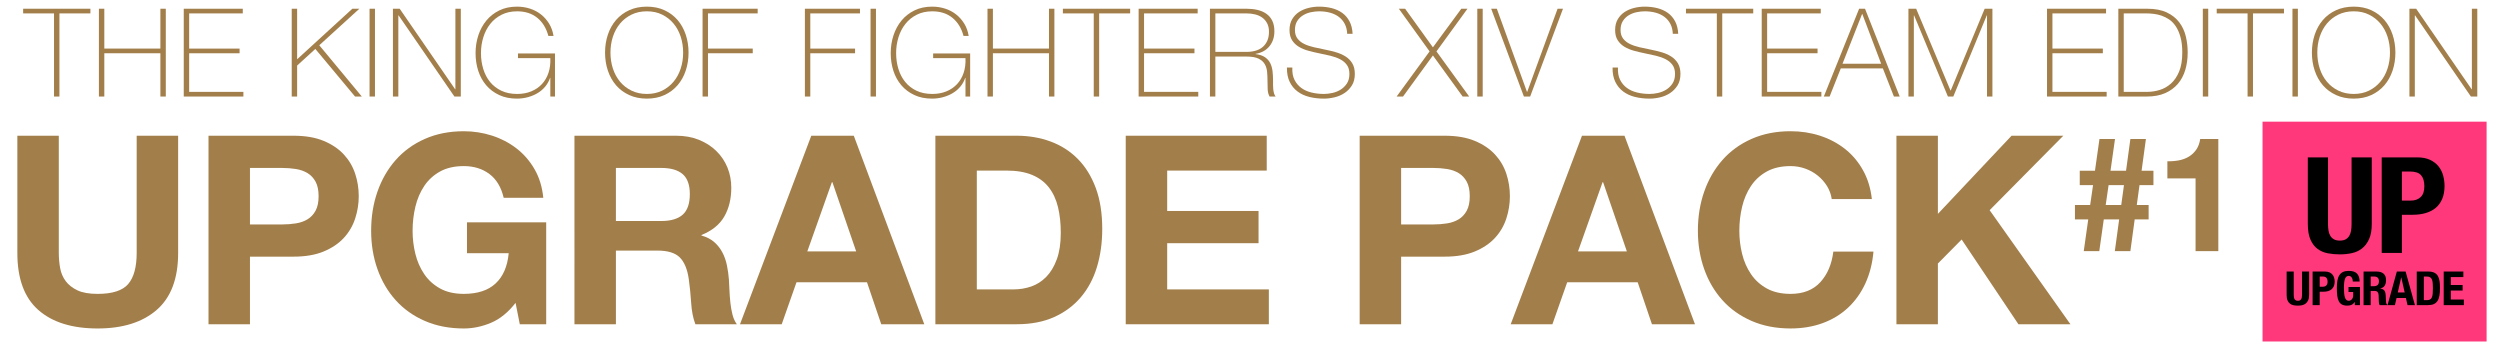 <?xml version="1.0" encoding="utf-8"?>
<!-- Generator: Adobe Illustrator 16.2.1, SVG Export Plug-In . SVG Version: 6.00 Build 0)  -->
<!DOCTYPE svg PUBLIC "-//W3C//DTD SVG 1.1//EN" "http://www.w3.org/Graphics/SVG/1.1/DTD/svg11.dtd">
<svg version="1.1" id="レイヤー_1" xmlns="http://www.w3.org/2000/svg" xmlns:xlink="http://www.w3.org/1999/xlink" x="0px"
	 y="0px" width="656.938px" height="91.756px" viewBox="0 0 656.938 91.756" enable-background="new 0 0 656.938 91.756"
	 xml:space="preserve">
<g>
	<g>
		<path fill="#A27E4A" d="M6.083,3.522V2.294h17.676v1.228h-8.143v21.845h-1.422V3.522H6.083z"/>
		<path fill="#A27E4A" d="M25.989,2.294h1.422v10.47h14.735V2.294h1.422v23.072h-1.422V13.992H27.411v11.375h-1.422V2.294z"/>
		<path fill="#A27E4A" d="M48.286,2.294h15.511v1.228H49.708v9.242h13.249v1.229H49.708v10.146h14.25v1.229H48.286V2.294z"/>
		<path fill="#A27E4A" d="M76.657,2.294h1.422v13.281L92.588,2.294h1.842l-10.535,9.597l11.181,13.476h-1.777L82.862,12.861
			l-4.783,4.362v8.144h-1.422V2.294L76.657,2.294z"/>
		<path fill="#A27E4A" d="M97.112,2.294h1.422v23.072h-1.422V2.294z"/>
		<path fill="#A27E4A" d="M103.251,2.294h1.777l14.574,21.166h0.064V2.294h1.422v23.072h-1.68l-14.67-21.327h-0.065v21.327h-1.422
			V2.294z"/>
		<path fill="#A27E4A" d="M124.966,13.96c0-1.637,0.242-3.194,0.727-4.669c0.484-1.477,1.19-2.773,2.116-3.895
			c0.926-1.12,2.062-2.008,3.409-2.666c1.346-0.656,2.892-0.985,4.637-0.985c1.185,0,2.315,0.173,3.393,0.517
			c1.077,0.345,2.041,0.851,2.892,1.52c0.851,0.668,1.567,1.476,2.149,2.424c0.582,0.947,0.969,2.024,1.163,3.23h-1.357
			c-0.539-2.024-1.508-3.607-2.908-4.75c-1.401-1.142-3.167-1.712-5.3-1.712c-1.551,0-2.919,0.302-4.104,0.905
			c-1.185,0.604-2.176,1.411-2.973,2.423c-0.797,1.013-1.401,2.181-1.81,3.506c-0.41,1.325-0.614,2.709-0.614,4.152
			c0,1.465,0.199,2.849,0.598,4.151c0.398,1.305,0.991,2.439,1.777,3.409c0.786,0.97,1.771,1.74,2.957,2.311
			c1.185,0.57,2.574,0.855,4.168,0.855c1.378,0,2.618-0.226,3.716-0.679c1.099-0.452,2.03-1.087,2.795-1.906
			c0.765-0.817,1.341-1.804,1.729-2.957c0.388-1.152,0.549-2.439,0.485-3.861h-8.499v-1.229h9.727v11.311h-1.228v-4.912h-0.065
			c-0.28,0.84-0.7,1.6-1.26,2.277c-0.561,0.68-1.223,1.25-1.987,1.713c-0.765,0.464-1.616,0.824-2.553,1.083
			s-1.912,0.389-2.924,0.389c-1.745,0-3.291-0.312-4.637-0.938c-1.347-0.625-2.483-1.476-3.409-2.553
			c-0.926-1.077-1.626-2.343-2.1-3.797C125.203,17.175,124.966,15.619,124.966,13.96z"/>
		<path fill="#A27E4A" d="M180.934,13.83c0,1.68-0.248,3.259-0.743,4.733c-0.496,1.477-1.212,2.759-2.149,3.847
			s-2.084,1.943-3.441,2.568s-2.897,0.938-4.621,0.938s-3.269-0.312-4.637-0.938c-1.369-0.625-2.521-1.48-3.458-2.568
			s-1.654-2.37-2.149-3.847c-0.496-1.475-0.743-3.054-0.743-4.733c0-1.681,0.247-3.258,0.743-4.734
			c0.495-1.476,1.211-2.757,2.149-3.845s2.089-1.944,3.458-2.569c1.368-0.625,2.913-0.937,4.637-0.937s3.264,0.312,4.621,0.937
			s2.504,1.481,3.441,2.569s1.653,2.37,2.149,3.845C180.686,10.573,180.934,12.15,180.934,13.83z M160.415,13.83
			c0,1.485,0.215,2.887,0.646,4.201c0.431,1.313,1.055,2.461,1.874,3.44c0.819,0.981,1.82,1.761,3.005,2.343
			s2.531,0.873,4.039,0.873s2.849-0.291,4.023-0.873s2.17-1.361,2.989-2.343c0.819-0.979,1.443-2.127,1.875-3.44
			c0.431-1.313,0.646-2.715,0.646-4.201c0-1.487-0.215-2.888-0.646-4.201c-0.431-1.314-1.056-2.461-1.875-3.441
			c-0.819-0.979-1.815-1.761-2.989-2.343s-2.516-0.873-4.023-0.873s-2.854,0.291-4.039,0.873s-2.187,1.363-3.005,2.343
			c-0.819,0.98-1.443,2.127-1.874,3.441S160.415,12.344,160.415,13.83z"/>
		<path fill="#A27E4A" d="M184.618,2.294h14.477v1.228H186.04v9.242h11.762v1.229H186.04v11.375h-1.422V2.294z"/>
		<path fill="#A27E4A" d="M211.503,2.294h14.477v1.228h-13.055v9.242h11.762v1.229h-11.762v11.375h-1.422V2.294L211.503,2.294z"/>
		<path fill="#A27E4A" d="M228.759,2.294h1.422v23.072h-1.422V2.294z"/>
		<path fill="#A27E4A" d="M234.059,13.96c0-1.637,0.242-3.194,0.727-4.669c0.484-1.477,1.19-2.773,2.116-3.895
			c0.926-1.12,2.062-2.008,3.409-2.666c1.346-0.656,2.892-0.985,4.637-0.985c1.185,0,2.315,0.173,3.393,0.517
			c1.077,0.345,2.041,0.851,2.892,1.52c0.851,0.668,1.567,1.476,2.149,2.424c0.582,0.947,0.969,2.024,1.163,3.23h-1.357
			c-0.539-2.024-1.508-3.607-2.908-4.75c-1.401-1.142-3.167-1.712-5.3-1.712c-1.551,0-2.919,0.302-4.104,0.905
			s-2.176,1.411-2.973,2.423c-0.797,1.013-1.401,2.181-1.81,3.506c-0.41,1.325-0.614,2.709-0.614,4.152
			c0,1.465,0.199,2.849,0.598,4.151c0.398,1.305,0.991,2.439,1.777,3.409s1.771,1.74,2.957,2.311
			c1.185,0.57,2.574,0.855,4.168,0.855c1.378,0,2.618-0.226,3.716-0.679c1.099-0.452,2.03-1.087,2.795-1.906
			c0.765-0.817,1.341-1.804,1.729-2.957c0.388-1.152,0.549-2.439,0.485-3.861h-8.499v-1.229h9.727v11.311h-1.228v-4.912h-0.065
			c-0.28,0.84-0.7,1.6-1.26,2.277c-0.561,0.68-1.223,1.25-1.987,1.713c-0.765,0.464-1.616,0.824-2.553,1.083
			s-1.912,0.389-2.924,0.389c-1.745,0-3.291-0.312-4.637-0.938c-1.347-0.625-2.483-1.476-3.409-2.553
			c-0.926-1.077-1.626-2.343-2.1-3.797C234.295,17.175,234.059,15.619,234.059,13.96z"/>
		<path fill="#A27E4A" d="M259.49,2.294h1.422v10.47h14.735V2.294h1.422v23.072h-1.422V13.992h-14.735v11.375h-1.422V2.294z"/>
		<path fill="#A27E4A" d="M279.298,3.522V2.294h17.676v1.228h-8.143v21.845h-1.422V3.522H279.298z"/>
		<path fill="#A27E4A" d="M299.204,2.294h15.511v1.228h-14.089v9.242h13.249v1.229h-13.249v10.146h14.25v1.229h-15.672V2.294z"/>
		<path fill="#A27E4A" d="M317.945,2.294h9.63c1.012,0,1.96,0.103,2.843,0.307c0.883,0.205,1.66,0.539,2.328,1.001
			c0.666,0.464,1.189,1.072,1.566,1.826s0.565,1.692,0.565,2.812c0,1.551-0.438,2.859-1.312,3.926
			c-0.87,1.065-2.084,1.729-3.635,1.986v0.064c1.055,0.129,1.892,0.41,2.504,0.84c0.615,0.431,1.072,0.959,1.375,1.583
			c0.301,0.625,0.494,1.314,0.58,2.068s0.131,1.508,0.131,2.262c0,0.452,0,0.895,0,1.325s0.021,0.835,0.064,1.212
			c0.043,0.377,0.113,0.727,0.209,1.05c0.098,0.323,0.232,0.592,0.404,0.809h-1.584c-0.301-0.538-0.469-1.168-0.5-1.891
			c-0.033-0.722-0.049-1.471-0.049-2.246c0-0.774-0.033-1.545-0.099-2.311c-0.063-0.765-0.27-1.448-0.612-2.052
			c-0.347-0.604-0.89-1.088-1.631-1.454c-0.744-0.366-1.795-0.55-3.151-0.55h-8.208v10.503h-1.422V2.294H317.945z M327.575,13.636
			c0.84,0,1.62-0.102,2.343-0.307c0.721-0.205,1.342-0.522,1.857-0.953c0.518-0.432,0.926-0.98,1.229-1.648
			c0.301-0.667,0.453-1.465,0.453-2.391c0-0.861-0.162-1.601-0.486-2.214c-0.322-0.614-0.754-1.115-1.291-1.502
			c-0.539-0.389-1.164-0.667-1.875-0.84s-1.454-0.259-2.229-0.259h-8.208v10.114L327.575,13.636L327.575,13.636z"/>
		<path fill="#A27E4A" d="M354.008,8.886c-0.043-0.991-0.253-1.853-0.63-2.585s-0.889-1.346-1.535-1.842
			c-0.646-0.495-1.416-0.867-2.311-1.115s-1.869-0.372-2.925-0.372c-0.646,0-1.34,0.076-2.084,0.227
			c-0.742,0.15-1.434,0.414-2.067,0.792c-0.636,0.377-1.158,0.883-1.567,1.519c-0.408,0.636-0.613,1.427-0.613,2.375
			c0,0.927,0.227,1.68,0.679,2.262s1.045,1.05,1.776,1.405c0.732,0.355,1.572,0.642,2.521,0.856c0.948,0.216,1.906,0.42,2.876,0.613
			c0.99,0.194,1.955,0.425,2.894,0.694c0.937,0.27,1.776,0.636,2.521,1.099s1.341,1.066,1.793,1.811
			c0.452,0.743,0.679,1.675,0.679,2.795c0,1.207-0.259,2.219-0.775,3.038c-0.518,0.818-1.168,1.485-1.954,2.003
			c-0.787,0.517-1.659,0.889-2.617,1.115c-0.959,0.226-1.88,0.339-2.765,0.339c-1.355,0-2.627-0.146-3.812-0.437
			c-1.187-0.291-2.219-0.765-3.103-1.422c-0.885-0.657-1.578-1.503-2.084-2.537c-0.508-1.034-0.75-2.294-0.729-3.781h1.422
			c-0.063,1.271,0.118,2.344,0.551,3.216c0.431,0.872,1.027,1.589,1.793,2.147c0.765,0.562,1.664,0.964,2.697,1.212
			c1.034,0.248,2.122,0.372,3.264,0.372c0.689,0,1.429-0.086,2.215-0.258c0.785-0.172,1.508-0.463,2.164-0.873
			c0.658-0.409,1.207-0.948,1.648-1.616c0.441-0.667,0.662-1.508,0.662-2.521c0-0.969-0.227-1.761-0.679-2.375
			s-1.05-1.109-1.793-1.486s-1.584-0.679-2.521-0.905c-0.938-0.227-1.902-0.437-2.894-0.63c-0.97-0.193-1.929-0.42-2.876-0.679
			c-0.948-0.258-1.788-0.608-2.521-1.05c-0.732-0.442-1.324-1.014-1.777-1.713c-0.451-0.7-0.678-1.601-0.678-2.698
			s0.23-2.041,0.694-2.828c0.463-0.786,1.065-1.421,1.81-1.906c0.744-0.484,1.578-0.84,2.504-1.065
			c0.927-0.227,1.843-0.339,2.748-0.339c1.205,0,2.33,0.135,3.377,0.403c1.043,0.271,1.959,0.69,2.746,1.261
			c0.785,0.57,1.416,1.309,1.891,2.214c0.474,0.904,0.743,1.992,0.809,3.264h-1.424V8.886z"/>
		<path fill="#A27E4A" d="M367.58,2.294h1.648l7.303,10.146l7.465-10.146h1.615l-8.145,11.213l8.596,11.859h-1.711l-7.82-10.793
			l-7.854,10.793h-1.681l8.66-11.859L367.58,2.294z"/>
		<path fill="#A27E4A" d="M388.196,2.294h1.422v23.072h-1.422V2.294z"/>
		<path fill="#A27E4A" d="M401.251,24.138h0.063l7.981-21.844h1.422l-8.628,23.072h-1.646l-8.596-23.072h1.485L401.251,24.138z"/>
		<path fill="#A27E4A" d="M439.575,8.886c-0.043-0.991-0.253-1.853-0.63-2.585s-0.89-1.346-1.535-1.842
			c-0.646-0.495-1.416-0.867-2.312-1.115c-0.894-0.248-1.868-0.372-2.924-0.372c-0.646,0-1.341,0.076-2.084,0.227
			s-1.434,0.414-2.067,0.792c-0.637,0.377-1.158,0.883-1.567,1.519s-0.614,1.427-0.614,2.375c0,0.927,0.228,1.68,0.68,2.262
			c0.451,0.582,1.045,1.05,1.776,1.405c0.732,0.355,1.572,0.642,2.521,0.856c0.947,0.216,1.905,0.42,2.876,0.613
			c0.989,0.194,1.955,0.425,2.893,0.694s1.777,0.636,2.521,1.099c0.743,0.463,1.341,1.066,1.793,1.811
			c0.451,0.743,0.679,1.675,0.679,2.795c0,1.207-0.259,2.219-0.775,3.038c-0.518,0.818-1.169,1.485-1.955,2.003
			c-0.786,0.517-1.658,0.889-2.616,1.115c-0.959,0.226-1.881,0.339-2.765,0.339c-1.355,0-2.628-0.146-3.812-0.437
			c-1.187-0.291-2.219-0.765-3.104-1.422c-0.884-0.657-1.578-1.503-2.084-2.537c-0.507-1.034-0.749-2.294-0.728-3.781h1.422
			c-0.064,1.271,0.118,2.344,0.55,3.216c0.431,0.872,1.028,1.589,1.793,2.147c0.766,0.562,1.665,0.964,2.698,1.212
			c1.034,0.248,2.122,0.372,3.264,0.372c0.689,0,1.429-0.086,2.214-0.258c0.786-0.172,1.508-0.463,2.165-0.873
			c0.657-0.409,1.206-0.948,1.648-1.616c0.44-0.667,0.662-1.508,0.662-2.521c0-0.969-0.228-1.761-0.679-2.375
			c-0.452-0.614-1.051-1.109-1.794-1.486c-0.742-0.377-1.584-0.679-2.521-0.905c-0.938-0.227-1.901-0.437-2.893-0.63
			c-0.971-0.193-1.929-0.42-2.877-0.679c-0.947-0.258-1.787-0.608-2.521-1.05c-0.733-0.442-1.324-1.014-1.777-1.713
			c-0.452-0.7-0.679-1.601-0.679-2.698s0.231-2.041,0.695-2.828c0.463-0.786,1.065-1.421,1.81-1.906
			c0.744-0.484,1.578-0.84,2.504-1.065c0.927-0.227,1.843-0.339,2.747-0.339c1.206,0,2.331,0.135,3.377,0.403
			c1.044,0.271,1.96,0.69,2.746,1.261s1.417,1.309,1.891,2.214c0.475,0.904,0.743,1.992,0.809,3.264h-1.423V8.886z"/>
		<path fill="#A27E4A" d="M443.033,3.522V2.294h17.676v1.228h-8.145v21.845h-1.422V3.522H443.033z"/>
		<path fill="#A27E4A" d="M462.938,2.294h15.512v1.228H464.36v9.242h13.248v1.229H464.36v10.146h14.25v1.229h-15.673V2.294z"/>
		<path fill="#A27E4A" d="M488.531,2.294h1.551l9.112,23.072h-1.52l-2.908-7.4h-11.052l-2.939,7.4h-1.52L488.531,2.294z
			 M494.315,16.74l-4.944-13.056h-0.064l-5.138,13.056H494.315z"/>
		<path fill="#A27E4A" d="M501.488,2.294h2.035l9.016,21.489h0.064l8.919-21.489h2.035v23.072h-1.422V4.039h-0.063l-8.79,21.327
			h-1.422l-8.887-21.327h-0.063v21.327h-1.422V2.294z"/>
		<path fill="#A27E4A" d="M537.906,2.294h15.511v1.228h-14.089v9.242h13.248v1.229h-13.248v10.146h14.25v1.229h-15.672V2.294z"/>
		<path fill="#A27E4A" d="M556.648,2.294h7.562c2.067,0,3.785,0.323,5.153,0.969c1.368,0.646,2.461,1.508,3.279,2.585
			s1.396,2.305,1.729,3.685c0.334,1.379,0.501,2.801,0.501,4.266c0,1.637-0.21,3.162-0.63,4.572
			c-0.42,1.411-1.072,2.634-1.955,3.668c-0.884,1.034-1.998,1.847-3.345,2.438c-1.348,0.593-2.946,0.89-4.799,0.89h-7.496V2.294
			L556.648,2.294z M564.274,24.138c1.076,0,2.158-0.167,3.247-0.501c1.088-0.333,2.072-0.894,2.956-1.68s1.601-1.842,2.148-3.167
			c0.55-1.325,0.824-2.989,0.824-4.993c0-1.572-0.156-2.919-0.47-4.04c-0.312-1.12-0.722-2.062-1.228-2.827
			c-0.507-0.765-1.088-1.368-1.745-1.81s-1.336-0.781-2.035-1.019c-0.701-0.236-1.4-0.393-2.101-0.468
			c-0.7-0.076-1.331-0.113-1.892-0.113h-5.912v20.616L564.274,24.138L564.274,24.138z"/>
		<path fill="#A27E4A" d="M578.847,2.294h1.422v23.072h-1.422V2.294z"/>
		<path fill="#A27E4A" d="M582.498,3.522V2.294h17.676v1.228h-8.144v21.845h-1.422V3.522H582.498z"/>
		<path fill="#A27E4A" d="M602.403,2.294h1.422v23.072h-1.422V2.294z"/>
		<path fill="#A27E4A" d="M629.45,13.83c0,1.68-0.248,3.259-0.743,4.733c-0.496,1.477-1.212,2.759-2.149,3.847
			c-0.937,1.088-2.084,1.943-3.44,2.568c-1.357,0.625-2.897,0.938-4.621,0.938s-3.27-0.312-4.637-0.938
			c-1.368-0.625-2.521-1.48-3.458-2.568c-0.938-1.088-1.653-2.37-2.148-3.847c-0.496-1.475-0.743-3.054-0.743-4.733
			c0-1.681,0.247-3.258,0.743-4.734c0.495-1.476,1.212-2.757,2.148-3.845c0.938-1.088,2.09-1.944,3.458-2.569
			c1.367-0.625,2.913-0.937,4.637-0.937s3.264,0.312,4.621,0.937c1.356,0.625,2.504,1.481,3.44,2.569
			c0.938,1.088,1.653,2.37,2.149,3.845C629.202,10.573,629.45,12.15,629.45,13.83z M608.931,13.83c0,1.485,0.216,2.887,0.646,4.201
			c0.431,1.313,1.055,2.461,1.874,3.44c0.818,0.981,1.82,1.761,3.005,2.343s2.531,0.873,4.039,0.873s2.849-0.291,4.022-0.873
			c1.175-0.582,2.171-1.361,2.989-2.343c0.818-0.979,1.442-2.127,1.874-3.44s0.646-2.715,0.646-4.201
			c0-1.487-0.216-2.888-0.646-4.201c-0.432-1.314-1.056-2.461-1.874-3.441c-0.818-0.979-1.814-1.761-2.989-2.343
			s-2.516-0.873-4.022-0.873s-2.854,0.291-4.039,0.873s-2.187,1.363-3.005,2.343c-0.819,0.98-1.443,2.127-1.874,3.441
			S608.931,12.344,608.931,13.83z"/>
		<path fill="#A27E4A" d="M633.134,2.294h1.777l14.573,21.166h0.063V2.294h1.422v23.072h-1.681L634.62,4.039h-0.064v21.327h-1.422
			V2.294z"/>
	</g>
	<g>
		<rect x="594.542" y="31.97" fill="#FF377B" width="58.874" height="57.764"/>
		<g>
			<g>
				<path d="M611.744,58.865c0,0.633,0.043,1.213,0.129,1.739c0.086,0.528,0.245,0.985,0.479,1.372
					c0.233,0.388,0.554,0.691,0.959,0.914c0.404,0.224,0.914,0.334,1.528,0.334c0.638,0,1.154-0.11,1.547-0.334
					c0.394-0.223,0.706-0.526,0.939-0.914c0.233-0.387,0.393-0.844,0.479-1.372c0.086-0.526,0.13-1.106,0.13-1.739V41.352h5.306
					v17.513c0,1.595-0.233,2.912-0.7,3.955c-0.467,1.045-1.093,1.87-1.879,2.479s-1.683,1.02-2.689,1.229
					c-1.008,0.212-2.052,0.316-3.132,0.316c-1.082,0-2.125-0.094-3.133-0.281c-1.007-0.188-1.903-0.567-2.689-1.143
					c-0.785-0.575-1.413-1.39-1.879-2.444c-0.467-1.055-0.7-2.427-0.7-4.113V41.352h5.307V58.865z"/>
				<path d="M635.142,41.352c1.352,0,2.487,0.217,3.408,0.65s1.664,1.002,2.229,1.706c0.563,0.703,0.97,1.507,1.216,2.409
					c0.245,0.902,0.368,1.822,0.368,2.76c0,1.29-0.203,2.415-0.608,3.376c-0.405,0.962-0.971,1.747-1.693,2.355
					c-0.726,0.609-1.604,1.067-2.636,1.371c-1.03,0.307-2.174,0.457-3.427,0.457h-2.837V66.46h-5.306V41.352H635.142z
					 M633.521,52.71c1.056,0,1.908-0.304,2.561-0.914c0.65-0.609,0.977-1.56,0.977-2.849c0-1.267-0.282-2.228-0.848-2.884
					c-0.565-0.655-1.511-0.983-2.837-0.983h-2.211v7.63H633.521z"/>
				<path d="M602.736,77.508c0,0.223,0.015,0.427,0.045,0.611c0.029,0.186,0.086,0.347,0.168,0.481s0.193,0.243,0.337,0.321
					c0.143,0.078,0.321,0.117,0.537,0.117c0.225,0,0.405-0.039,0.544-0.117c0.138-0.078,0.248-0.187,0.33-0.321
					s0.138-0.297,0.168-0.481c0.03-0.186,0.046-0.39,0.046-0.611v-6.152h1.864v6.152c0,0.561-0.082,1.023-0.246,1.391
					c-0.164,0.366-0.385,0.656-0.66,0.87c-0.276,0.215-0.592,0.358-0.945,0.434c-0.354,0.073-0.721,0.11-1.101,0.11
					s-0.746-0.032-1.102-0.099c-0.354-0.065-0.669-0.199-0.943-0.401c-0.276-0.202-0.497-0.487-0.661-0.858
					c-0.164-0.37-0.245-0.854-0.245-1.445v-6.152h1.864V77.508L602.736,77.508z"/>
				<path d="M610.957,71.356c0.474,0,0.873,0.076,1.197,0.229c0.322,0.151,0.584,0.352,0.783,0.599
					c0.197,0.247,0.341,0.529,0.427,0.848c0.087,0.316,0.13,0.641,0.13,0.97c0,0.453-0.071,0.849-0.214,1.187
					c-0.144,0.338-0.341,0.613-0.597,0.827c-0.254,0.215-0.562,0.375-0.926,0.482c-0.361,0.105-0.764,0.16-1.203,0.16h-0.997v3.521
					h-1.863v-8.821L610.957,71.356L610.957,71.356z M610.387,75.346c0.371,0,0.671-0.105,0.9-0.321
					c0.229-0.214,0.343-0.548,0.343-1.001c0-0.443-0.1-0.781-0.298-1.013c-0.198-0.23-0.531-0.346-0.997-0.346h-0.776v2.681H610.387
					z"/>
				<path d="M618.2,73.468c-0.039-0.173-0.103-0.331-0.188-0.476c-0.086-0.146-0.195-0.265-0.33-0.358
					c-0.134-0.094-0.296-0.142-0.484-0.142c-0.448,0-0.772,0.237-0.972,0.716c-0.197,0.479-0.298,1.269-0.298,2.372
					c0,0.526,0.019,1.006,0.053,1.434c0.033,0.429,0.097,0.793,0.188,1.094c0.091,0.302,0.221,0.531,0.389,0.691
					c0.168,0.161,0.387,0.241,0.653,0.241c0.112,0,0.235-0.028,0.369-0.087c0.134-0.058,0.259-0.145,0.376-0.26
					c0.116-0.114,0.213-0.262,0.291-0.438c0.078-0.178,0.116-0.386,0.116-0.624V76.73h-1.229v-1.31h3.018v4.757h-1.372v-0.815
					h-0.026c-0.225,0.347-0.494,0.592-0.81,0.735c-0.314,0.145-0.692,0.216-1.134,0.216c-0.568,0-1.032-0.095-1.392-0.284
					c-0.356-0.188-0.639-0.48-0.841-0.877c-0.203-0.396-0.339-0.884-0.408-1.464c-0.069-0.581-0.104-1.255-0.104-2.021
					c0-0.741,0.05-1.393,0.147-1.952c0.101-0.56,0.271-1.027,0.512-1.402c0.241-0.375,0.562-0.655,0.958-0.847
					c0.397-0.189,0.895-0.284,1.489-0.284c1.019,0,1.752,0.241,2.2,0.725c0.449,0.48,0.674,1.172,0.674,2.068h-1.787
					C618.258,73.81,618.238,73.641,618.2,73.468z"/>
				<path d="M624.537,71.356c0.777,0,1.381,0.188,1.812,0.562c0.433,0.375,0.647,0.944,0.647,1.711c0,0.594-0.125,1.077-0.376,1.452
					c-0.25,0.375-0.639,0.616-1.165,0.723v0.025c0.467,0.064,0.808,0.21,1.023,0.432c0.215,0.223,0.35,0.581,0.4,1.075
					c0.018,0.165,0.029,0.344,0.038,0.537s0.019,0.41,0.026,0.648c0.018,0.47,0.043,0.827,0.077,1.074
					c0.052,0.247,0.163,0.416,0.337,0.507v0.074h-2.021c-0.095-0.124-0.155-0.266-0.182-0.426c-0.025-0.161-0.043-0.328-0.052-0.501
					l-0.053-1.692c-0.017-0.346-0.106-0.618-0.271-0.814c-0.164-0.198-0.44-0.298-0.828-0.298h-0.997v3.731h-1.864v-8.821H624.537z
					 M623.734,75.21c0.448,0,0.794-0.102,1.035-0.303c0.241-0.202,0.362-0.542,0.362-1.021c0-0.814-0.432-1.223-1.295-1.223h-0.88
					v2.545L623.734,75.21L623.734,75.21z"/>
				<path d="M632.136,71.356l2.447,8.821h-1.942l-0.427-1.865h-2.46l-0.427,1.865h-1.942l2.447-8.821H632.136z M631.89,76.854
					l-0.893-3.967h-0.026l-0.894,3.967H631.89z"/>
				<path d="M638.117,71.356c0.646,0,1.17,0.102,1.565,0.304c0.397,0.2,0.706,0.488,0.927,0.863s0.369,0.826,0.446,1.354
					c0.077,0.525,0.116,1.116,0.116,1.767c0,0.774-0.05,1.447-0.148,2.021c-0.1,0.572-0.271,1.044-0.512,1.415
					s-0.564,0.646-0.972,0.828c-0.405,0.181-0.919,0.271-1.54,0.271h-2.938v-8.821L638.117,71.356L638.117,71.356z M637.755,78.867
					c0.328,0,0.591-0.055,0.79-0.161c0.198-0.106,0.355-0.284,0.473-0.531c0.116-0.247,0.193-0.572,0.232-0.976
					c0.039-0.404,0.059-0.906,0.059-1.509c0-0.502-0.018-0.941-0.052-1.32c-0.035-0.379-0.105-0.694-0.214-0.945
					c-0.107-0.251-0.268-0.44-0.479-0.568c-0.213-0.128-0.494-0.19-0.85-0.19h-0.789v6.202L637.755,78.867L637.755,78.867z"/>
				<path d="M647.309,72.813h-3.301v2.076h3.106v1.458h-3.106v2.372h3.432v1.458h-5.295v-8.821h5.164V72.813z"/>
			</g>
		</g>
	</g>
	<g>
		<path fill="#A27E4A" d="M41.193,81.422c-3.747,3.261-8.927,4.892-15.542,4.892c-6.707,0-11.898-1.619-15.576-4.855
			c-3.678-3.237-5.516-8.232-5.516-14.986V35.666h10.893v30.805c0,1.342,0.115,2.66,0.347,3.954c0.231,1.296,0.716,2.44,1.457,3.435
			c0.739,0.995,1.769,1.805,3.087,2.43c1.318,0.624,3.087,0.937,5.307,0.937c3.886,0,6.567-0.867,8.048-2.602
			c1.479-1.735,2.22-4.451,2.22-8.152V35.666h10.893v30.805C46.813,73.178,44.94,78.161,41.193,81.422z"/>
		<path fill="#A27E4A" d="M77.132,35.666c3.099,0,5.735,0.451,7.91,1.353c2.173,0.902,3.942,2.093,5.308,3.573
			c1.364,1.481,2.359,3.168,2.983,5.064c0.625,1.896,0.937,3.861,0.937,5.896c0,1.989-0.312,3.944-0.937,5.862
			c-0.624,1.92-1.619,3.62-2.983,5.1c-1.365,1.481-3.134,2.671-5.308,3.573c-2.175,0.902-4.811,1.353-7.91,1.353H65.684v17.763
			H54.792V35.666H77.132z M74.148,58.978c1.249,0,2.451-0.092,3.608-0.276c1.156-0.186,2.174-0.543,3.053-1.075
			c0.878-0.531,1.584-1.284,2.116-2.255c0.531-0.973,0.798-2.243,0.798-3.816c0-1.572-0.267-2.845-0.798-3.814
			c-0.532-0.973-1.238-1.724-2.116-2.256c-0.879-0.53-1.897-0.89-3.053-1.074c-1.157-0.186-2.359-0.278-3.608-0.278h-8.464V58.98
			h8.464V58.978z"/>
		<path fill="#A27E4A" d="M129.027,84.823c-2.359,0.993-4.741,1.491-7.146,1.491c-3.793,0-7.205-0.658-10.233-1.978
			c-3.03-1.318-5.585-3.133-7.667-5.446c-2.082-2.312-3.677-5.03-4.787-8.152c-1.11-3.121-1.666-6.486-1.666-10.095
			c0-3.7,0.555-7.134,1.666-10.303c1.11-3.168,2.706-5.932,4.787-8.291s4.636-4.208,7.667-5.55c3.029-1.341,6.44-2.013,10.233-2.013
			c2.543,0,5.006,0.382,7.389,1.146c2.382,0.763,4.532,1.885,6.452,3.365c1.919,1.48,3.504,3.307,4.752,5.48
			c1.249,2.175,2.012,4.672,2.29,7.493h-10.407c-0.648-2.773-1.897-4.855-3.747-6.244c-1.851-1.388-4.093-2.082-6.73-2.082
			c-2.452,0-4.534,0.476-6.244,1.422c-1.712,0.948-3.099,2.221-4.163,3.816c-1.065,1.596-1.839,3.411-2.324,5.446
			c-0.486,2.036-0.729,4.14-0.729,6.312c0,2.081,0.243,4.105,0.729,6.07c0.485,1.967,1.259,3.736,2.324,5.308
			c1.063,1.573,2.451,2.834,4.163,3.781c1.71,0.949,3.792,1.423,6.244,1.423c3.608,0,6.394-0.913,8.36-2.74
			c1.965-1.826,3.11-4.476,3.435-7.943h-10.962v-8.117h20.814v26.78h-6.938l-1.11-5.62
			C133.537,82.081,131.387,83.827,129.027,84.823z"/>
		<path fill="#A27E4A" d="M177.663,35.666c2.22,0,4.22,0.358,6.001,1.076c1.78,0.718,3.306,1.699,4.579,2.948
			c1.271,1.249,2.243,2.695,2.914,4.336c0.67,1.644,1.006,3.412,1.006,5.309c0,2.914-0.614,5.436-1.838,7.562
			c-1.226,2.128-3.227,3.746-6.001,4.856v0.139c1.341,0.37,2.451,0.938,3.33,1.699c0.878,0.764,1.596,1.665,2.151,2.706
			c0.555,1.041,0.959,2.186,1.214,3.435c0.254,1.249,0.427,2.498,0.521,3.746c0.045,0.787,0.092,1.712,0.139,2.775
			c0.046,1.063,0.127,2.15,0.243,3.261c0.115,1.11,0.3,2.163,0.555,3.157c0.254,0.995,0.635,1.839,1.145,2.532h-10.893
			c-0.602-1.572-0.972-3.445-1.11-5.62c-0.139-2.173-0.347-4.255-0.625-6.244c-0.371-2.59-1.157-4.485-2.359-5.688
			c-1.203-1.202-3.168-1.805-5.897-1.805h-10.893v19.357h-10.893V35.666H177.663z M173.777,58.075c2.498,0,4.371-0.556,5.62-1.665
			s1.874-2.914,1.874-5.411c0-2.404-0.625-4.151-1.874-5.238c-1.249-1.086-3.122-1.631-5.62-1.631h-11.934v13.945H173.777z"/>
		<path fill="#A27E4A" d="M224.354,35.666l18.525,49.538H231.57l-3.747-11.031h-18.524l-3.885,11.031h-10.962l18.733-49.538H224.354
			z M224.979,66.055l-6.244-18.178h-0.139l-6.452,18.178H224.979z"/>
		<path fill="#A27E4A" d="M267.162,35.666c3.191,0,6.163,0.51,8.916,1.525c2.751,1.019,5.134,2.544,7.146,4.579
			c2.012,2.036,3.584,4.579,4.718,7.632c1.133,3.054,1.7,6.639,1.7,10.755c0,3.606-0.463,6.938-1.387,9.989
			c-0.926,3.054-2.324,5.689-4.198,7.909c-1.873,2.221-4.209,3.967-7.007,5.238c-2.799,1.271-6.095,1.908-9.887,1.908h-21.369
			V35.666H267.162z M266.398,76.045c1.572,0,3.098-0.254,4.579-0.763c1.48-0.51,2.798-1.354,3.955-2.533
			c1.156-1.18,2.082-2.716,2.775-4.613c0.694-1.896,1.041-4.208,1.041-6.938c0-2.497-0.243-4.753-0.729-6.766
			c-0.485-2.012-1.283-3.733-2.394-5.168c-1.11-1.434-2.579-2.533-4.406-3.296c-1.828-0.763-4.083-1.145-6.764-1.145h-7.771v31.221
			H266.398z"/>
		<path fill="#A27E4A" d="M332.864,35.666v9.158h-26.156V55.44h24.006v8.464h-24.006v12.143h26.712v9.158h-37.604V35.666H332.864z"
			/>
		<path fill="#A27E4A" d="M379.627,35.666c3.098,0,5.734,0.451,7.909,1.353c2.174,0.902,3.942,2.093,5.308,3.573
			c1.363,1.481,2.358,3.168,2.983,5.064c0.624,1.896,0.937,3.861,0.937,5.896c0,1.989-0.312,3.944-0.937,5.862
			c-0.625,1.92-1.62,3.62-2.983,5.1c-1.365,1.481-3.134,2.671-5.308,3.573c-2.175,0.902-4.812,1.353-7.909,1.353H368.18v17.763
			h-10.894V35.666H379.627z M376.645,58.978c1.248,0,2.45-0.092,3.606-0.276c1.155-0.186,2.174-0.543,3.054-1.075
			c0.877-0.531,1.584-1.284,2.115-2.255c0.531-0.973,0.798-2.243,0.798-3.816c0-1.572-0.267-2.845-0.798-3.814
			c-0.531-0.973-1.238-1.724-2.115-2.256c-0.88-0.53-1.897-0.89-3.054-1.074c-1.156-0.186-2.358-0.278-3.606-0.278h-8.465V58.98
			h8.465V58.978z"/>
		<path fill="#A27E4A" d="M426.874,35.666l18.524,49.538H434.09l-3.747-11.031h-18.524l-3.885,11.031h-10.961l18.731-49.538H426.874
			z M427.499,66.055l-6.244-18.178h-0.14l-6.452,18.178H427.499z"/>
		<path fill="#A27E4A" d="M480.089,48.883c-0.647-1.041-1.457-1.954-2.429-2.741c-0.971-0.786-2.07-1.397-3.295-1.838
			c-1.228-0.438-2.51-0.659-3.852-0.659c-2.451,0-4.533,0.476-6.244,1.422c-1.712,0.948-3.1,2.221-4.162,3.816
			c-1.064,1.596-1.84,3.411-2.324,5.446c-0.486,2.036-0.729,4.14-0.729,6.312c0,2.081,0.242,4.105,0.729,6.07
			c0.484,1.967,1.26,3.736,2.324,5.308c1.062,1.573,2.45,2.834,4.162,3.781c1.711,0.949,3.793,1.423,6.244,1.423
			c3.33,0,5.933-1.017,7.806-3.053c1.873-2.035,3.019-4.718,3.435-8.048H492.3c-0.276,3.099-0.995,5.896-2.15,8.395
			c-1.156,2.499-2.684,4.626-4.579,6.383c-1.896,1.76-4.117,3.101-6.66,4.024c-2.544,0.925-5.342,1.388-8.396,1.388
			c-3.794,0-7.205-0.659-10.233-1.978c-3.029-1.319-5.585-3.133-7.666-5.446c-2.081-2.312-3.678-5.03-4.787-8.152
			c-1.11-3.121-1.665-6.486-1.665-10.095c0-3.7,0.555-7.134,1.665-10.303c1.109-3.168,2.706-5.932,4.787-8.291
			s4.637-4.208,7.666-5.55c3.028-1.341,6.439-2.013,10.233-2.013c2.729,0,5.309,0.395,7.735,1.18
			c2.429,0.787,4.602,1.932,6.521,3.435c1.918,1.503,3.504,3.365,4.752,5.585c1.25,2.22,2.035,4.765,2.359,7.632h-10.546
			C481.152,51.069,480.736,49.924,480.089,48.883z"/>
		<path fill="#A27E4A" d="M509.229,35.666v20.537l19.356-20.537h13.599l-19.356,19.564l21.229,29.974h-13.668l-14.917-22.271
			l-6.243,6.314v15.957h-10.894V35.666H509.229z"/>
	</g>
	<g>
		<path fill="#A27E4A" d="M545.245,57.652v-3.787h3.999l0.758-5.221h-3.494v-3.788h3.999l1.179-8.334h4.084l-1.18,8.334h4.083
			l1.138-8.334h4.082l-1.137,8.334h3.114v3.788h-3.662l-0.715,5.221h3.114v3.787h-3.662l-1.137,8.334h-4.082l1.137-8.334h-4.041
			l-1.18,8.334h-4.082l1.179-8.334H545.245z M553.327,53.865h4.083l0.716-5.221h-4.041L553.327,53.865z"/>
		<path fill="#A27E4A" d="M576.941,65.986V46.876h-7.408v-4.503c1.037,0.027,2.041-0.049,3.009-0.232
			c0.969-0.182,1.838-0.505,2.61-0.968c0.771-0.463,1.424-1.073,1.957-1.831c0.531-0.758,0.884-1.698,1.052-2.82h4.757v29.464
			H576.941z"/>
	</g>
</g>
</svg>
